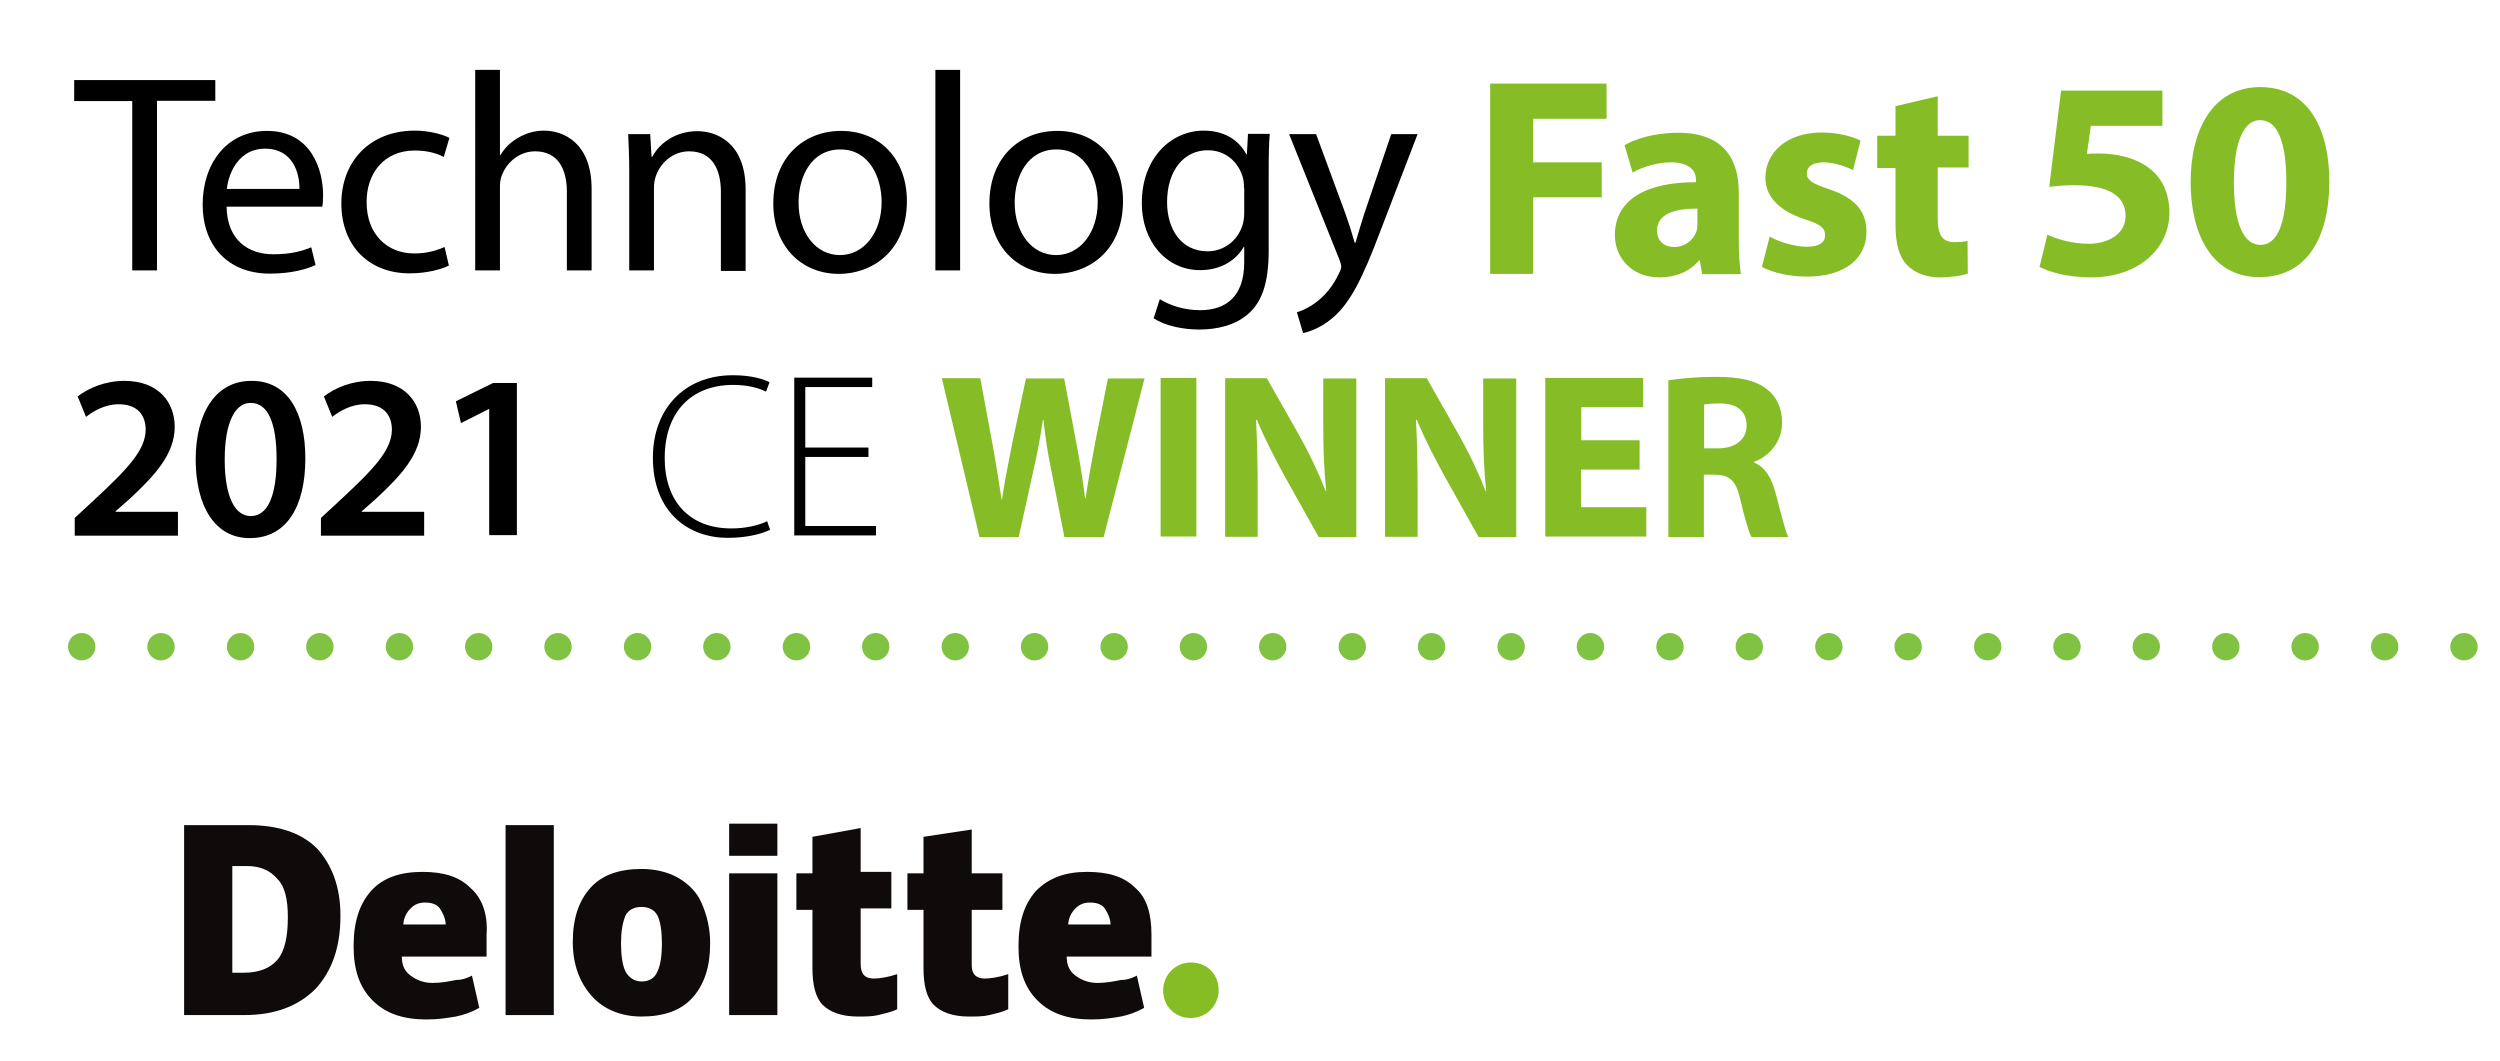 <?xml version="1.0" encoding="utf-8"?>
<!-- Generator: Adobe Illustrator 26.0.3, SVG Export Plug-In . SVG Version: 6.00 Build 0)  -->
<svg version="1.1" id="Layer_1" xmlns="http://www.w3.org/2000/svg" xmlns:xlink="http://www.w3.org/1999/xlink" x="0px" y="0px"
	 viewBox="0 0 93.01 39.47" style="enable-background:new 0 0 93.01 39.47;" xml:space="preserve">
<style type="text/css">
	.st0{fill:#86BC24;}
	.st1{fill:#0F0B0B;}
	.st2{fill:#80C342;}
	.st3{fill:#86BC25;}
</style>
<g>
	<g id="layer1" transform="translate(-2521.97,-654.343)">
		<g id="g3359" transform="matrix(3.068,0,0,3.068,-6165.655,-2195.369)">
			<g id="g3371" transform="matrix(1.772,0,0,1.772,-2301.05,-745.377)">
				<g id="path3356">
					<path class="st0" d="M2904.54,951.6c0-0.1,0.08-0.19,0.19-0.19s0.19,0.08,0.19,0.19c0,0.1-0.08,0.19-0.19,0.19
						S2904.54,951.71,2904.54,951.6"/>
				</g>
				<g id="path3360">
					<path class="st1" d="M2898.55,951.1c0-0.12-0.02-0.21-0.07-0.26c-0.05-0.06-0.12-0.09-0.21-0.09h-0.1v0.73h0.08
						c0.1,0,0.18-0.03,0.23-0.09C2898.53,951.33,2898.55,951.23,2898.55,951.1 M2898.91,951.09c0,0.22-0.06,0.38-0.17,0.5
						c-0.12,0.12-0.28,0.18-0.49,0.18h-0.41v-1.3h0.44c0.2,0,0.36,0.05,0.47,0.16C2898.85,950.74,2898.91,950.89,2898.91,951.09"/>
				</g>
				<g id="path3362">
					<path class="st1" d="M2900.04,951.77h0.33v-1.3h-0.33V951.77z"/>
				</g>
				<g id="path3366">
					<path class="st1" d="M2900.83,951.28c0,0.08,0.01,0.15,0.03,0.19c0.02,0.04,0.06,0.07,0.11,0.07c0.05,0,0.09-0.02,0.11-0.07
						c0.02-0.04,0.03-0.11,0.03-0.19c0-0.08-0.01-0.15-0.03-0.19c-0.02-0.04-0.06-0.06-0.11-0.06c-0.05,0-0.09,0.02-0.11,0.06
						C2900.84,951.14,2900.83,951.2,2900.83,951.28 M2901.44,951.28c0,0.16-0.04,0.28-0.12,0.37c-0.08,0.09-0.2,0.13-0.35,0.13
						c-0.14,0-0.26-0.05-0.34-0.14s-0.13-0.21-0.13-0.37c0-0.16,0.04-0.28,0.12-0.37c0.08-0.09,0.2-0.13,0.35-0.13
						c0.09,0,0.18,0.02,0.25,0.06c0.07,0.04,0.13,0.1,0.16,0.17C2901.42,951.09,2901.44,951.18,2901.44,951.28"/>
				</g>
				<g id="path3370">
					<path class="st1" d="M2901.57,951.77h0.33v-0.5v-0.47h-0.33V951.77z"/>
				</g>
				<g id="path3372">
					<path class="st1" d="M2901.57,950.68h0.33v-0.22h-0.33V950.68z"/>
				</g>
				<g id="path3376">
					<path class="st1" d="M2902.56,951.52c0.04,0,0.1-0.01,0.16-0.03v0.24c-0.04,0.02-0.09,0.03-0.13,0.04
						c-0.04,0.01-0.09,0.01-0.14,0.01c-0.11,0-0.19-0.03-0.24-0.08c-0.05-0.05-0.07-0.14-0.07-0.25v-0.4h-0.11v-0.25h0.11v-0.25
						l0.33-0.06v0.3h0.21v0.25h-0.21v0.38C2902.47,951.49,2902.5,951.52,2902.56,951.52"/>
				</g>
				<g id="path3380">
					<path class="st1" d="M2903.32,951.52c0.04,0,0.1-0.01,0.16-0.03v0.24c-0.04,0.02-0.09,0.03-0.13,0.04
						c-0.04,0.01-0.09,0.01-0.14,0.01c-0.11,0-0.19-0.03-0.24-0.08c-0.05-0.05-0.07-0.14-0.07-0.25v-0.4h-0.11v-0.25h0.11v-0.25
						l0.33-0.05v0.3h0.21v0.25h-0.21v0.38C2903.23,951.49,2903.26,951.52,2903.32,951.52"/>
				</g>
				<g id="path3384">
					<path class="st1" d="M2903.89,951.16c0-0.05,0.02-0.09,0.05-0.12s0.06-0.04,0.1-0.04c0.04,0,0.08,0.01,0.1,0.04
						c0.02,0.03,0.04,0.07,0.04,0.11H2903.89L2903.89,951.16z M2904.35,950.9c-0.08-0.08-0.19-0.11-0.33-0.11
						c-0.15,0-0.26,0.04-0.35,0.13c-0.08,0.09-0.12,0.21-0.12,0.38c0,0.16,0.04,0.28,0.13,0.37s0.21,0.13,0.37,0.13
						c0.08,0,0.14-0.01,0.2-0.02c0.05-0.01,0.11-0.03,0.16-0.06l-0.05-0.22c-0.04,0.02-0.07,0.03-0.11,0.03
						c-0.05,0.01-0.1,0.02-0.16,0.02c-0.06,0-0.11-0.02-0.15-0.05s-0.06-0.07-0.06-0.13h0.58v-0.15
						C2904.46,951.08,2904.43,950.97,2904.35,950.9"/>
				</g>
				<g id="path3388">
					<path class="st1" d="M2899.34,951.16c0-0.05,0.02-0.09,0.05-0.12s0.06-0.04,0.1-0.04c0.04,0,0.08,0.01,0.1,0.04
						c0.02,0.03,0.04,0.07,0.04,0.11H2899.34L2899.34,951.16z M2899.8,950.9c-0.08-0.08-0.19-0.11-0.33-0.11
						c-0.15,0-0.27,0.04-0.35,0.13c-0.08,0.09-0.12,0.21-0.12,0.38c0,0.16,0.04,0.28,0.13,0.37s0.21,0.13,0.37,0.13
						c0.08,0,0.14-0.01,0.2-0.02c0.05-0.01,0.11-0.03,0.16-0.06l-0.05-0.22c-0.04,0.02-0.07,0.03-0.11,0.03
						c-0.05,0.01-0.1,0.02-0.16,0.02c-0.06,0-0.11-0.02-0.15-0.05s-0.06-0.07-0.06-0.13h0.58v-0.15
						C2899.92,951.08,2899.88,950.97,2899.8,950.9"/>
				</g>
			</g>
		</g>
	</g>
	<g>
		<circle class="st2" cx="3.04" cy="24.06" r="0.51"/>
	</g>
	<g>
		<circle class="st2" cx="5.99" cy="24.06" r="0.51"/>
	</g>
	<g>
		<circle class="st2" cx="8.95" cy="24.06" r="0.51"/>
	</g>
	<g>
		<circle class="st2" cx="11.9" cy="24.06" r="0.51"/>
	</g>
	<g>
		<circle class="st2" cx="14.86" cy="24.06" r="0.51"/>
	</g>
	<g>
		<circle class="st2" cx="17.81" cy="24.06" r="0.51"/>
	</g>
	<g>
		<circle class="st2" cx="20.76" cy="24.06" r="0.51"/>
	</g>
	<g>
		<circle class="st2" cx="23.72" cy="24.06" r="0.51"/>
	</g>
	<g>
		<circle class="st2" cx="26.67" cy="24.06" r="0.51"/>
	</g>
	<g>
		<circle class="st2" cx="29.63" cy="24.06" r="0.51"/>
	</g>
	<g>
		<circle class="st2" cx="32.58" cy="24.06" r="0.51"/>
	</g>
	<g>
		<circle class="st2" cx="35.54" cy="24.06" r="0.51"/>
	</g>
	<g>
		<circle class="st2" cx="38.49" cy="24.06" r="0.51"/>
	</g>
	<g>
		<circle class="st2" cx="41.45" cy="24.06" r="0.51"/>
	</g>
	<g>
		<circle class="st2" cx="44.4" cy="24.06" r="0.51"/>
	</g>
	<g>
		<circle class="st2" cx="47.35" cy="24.06" r="0.51"/>
	</g>
	<g>
		<circle class="st2" cx="50.31" cy="24.06" r="0.51"/>
	</g>
	<g>
		<circle class="st2" cx="53.26" cy="24.06" r="0.51"/>
	</g>
	<g>
		<circle class="st2" cx="56.22" cy="24.06" r="0.51"/>
	</g>
	<g>
		<circle class="st2" cx="59.17" cy="24.06" r="0.51"/>
	</g>
	<g>
		<circle class="st2" cx="62.13" cy="24.06" r="0.51"/>
	</g>
	<g>
		<circle class="st2" cx="65.08" cy="24.06" r="0.51"/>
	</g>
	<g>
		<circle class="st2" cx="68.04" cy="24.06" r="0.51"/>
	</g>
	<g>
		<circle class="st2" cx="70.99" cy="24.06" r="0.51"/>
	</g>
	<g>
		<circle class="st2" cx="73.95" cy="24.06" r="0.51"/>
	</g>
	<g>
		<circle class="st2" cx="76.9" cy="24.06" r="0.51"/>
	</g>
	<g>
		<circle class="st2" cx="79.85" cy="24.06" r="0.51"/>
	</g>
	<g>
		<circle class="st2" cx="82.81" cy="24.06" r="0.51"/>
	</g>
	<g>
		<circle class="st2" cx="85.76" cy="24.06" r="0.51"/>
	</g>
	<g>
		<circle class="st2" cx="88.72" cy="24.06" r="0.51"/>
	</g>
	<g>
		<circle class="st2" cx="91.67" cy="24.06" r="0.51"/>
	</g>
	<g>
		<path d="M4.92,3.76H2.76V2.98h5.25v0.77H5.84v6.31H4.92V3.76z"/>
		<path d="M8.43,7.69c0.02,1.25,0.81,1.77,1.74,1.77c0.66,0,1.07-0.12,1.41-0.26l0.16,0.66c-0.32,0.15-0.89,0.32-1.7,0.32
			c-1.56,0-2.5-1.04-2.5-2.57c0-1.54,0.91-2.74,2.39-2.74c1.66,0,2.09,1.46,2.09,2.39c0,0.19-0.01,0.33-0.03,0.43H8.43z M11.14,7.03
			c0.01-0.58-0.24-1.5-1.28-1.5c-0.94,0-1.35,0.85-1.42,1.5H11.14z"/>
		<path d="M16.7,9.88c-0.24,0.12-0.77,0.29-1.46,0.29c-1.53,0-2.54-1.04-2.54-2.6c0-1.57,1.07-2.71,2.73-2.71
			c0.54,0,1.04,0.14,1.29,0.27l-0.21,0.71c-0.23-0.12-0.57-0.24-1.08-0.24c-1.16,0-1.8,0.87-1.79,1.93c0,1.18,0.76,1.9,1.77,1.9
			c0.52,0,0.87-0.13,1.13-0.24L16.7,9.88z"/>
		<path d="M17.68,2.6h0.92v3.17h0.02c0.15-0.26,0.38-0.49,0.67-0.65c0.27-0.16,0.6-0.26,0.95-0.26c0.69,0,1.77,0.42,1.77,2.17v3.03
			h-0.92V7.14c0-0.82-0.31-1.51-1.18-1.51c-0.6,0-1.07,0.42-1.25,0.92c-0.05,0.13-0.06,0.27-0.06,0.44v3.07h-0.92V2.6z"/>
		<path d="M23.41,6.36c0-0.53-0.02-0.95-0.04-1.37h0.82l0.05,0.84h0.03c0.25-0.48,0.84-0.95,1.68-0.95c0.7,0,1.79,0.42,1.79,2.17
			v3.03h-0.92V7.14c0-0.82-0.31-1.51-1.18-1.51c-0.61,0-1.08,0.43-1.25,0.95C24.35,6.69,24.33,6.85,24.33,7v3.06h-0.92V6.36z"/>
		<path d="M33.74,7.48c0,1.88-1.31,2.71-2.53,2.71c-1.38,0-2.44-1.01-2.44-2.62c0-1.7,1.12-2.7,2.52-2.7
			C32.75,4.87,33.74,5.93,33.74,7.48z M29.71,7.54c0,1.12,0.64,1.95,1.54,1.95c0.89,0,1.55-0.83,1.55-1.98
			c0-0.86-0.43-1.95-1.53-1.95C30.18,5.56,29.71,6.57,29.71,7.54z"/>
		<path d="M34.8,2.6h0.92v7.46H34.8V2.6z"/>
		<path d="M41.78,7.48c0,1.88-1.31,2.71-2.53,2.71c-1.38,0-2.44-1.01-2.44-2.62c0-1.7,1.12-2.7,2.52-2.7
			C40.8,4.87,41.78,5.93,41.78,7.48z M37.75,7.54c0,1.12,0.64,1.95,1.54,1.95c0.89,0,1.55-0.83,1.55-1.98
			c0-0.86-0.43-1.95-1.53-1.95C38.22,5.56,37.75,6.57,37.75,7.54z"/>
		<path d="M47.24,4.98c-0.03,0.36-0.04,0.77-0.04,1.39v2.95c0,1.18-0.24,1.88-0.73,2.33c-0.5,0.46-1.21,0.61-1.85,0.61
			c-0.62,0-1.28-0.14-1.7-0.42l0.23-0.71c0.34,0.21,0.86,0.41,1.5,0.41c0.94,0,1.64-0.49,1.64-1.78V9.19h-0.02
			c-0.28,0.48-0.83,0.86-1.62,0.86c-1.27,0-2.17-1.08-2.17-2.49c0-1.72,1.12-2.7,2.3-2.7c0.88,0,1.36,0.45,1.59,0.88h0.02l0.04-0.76
			H47.24z M46.28,6.98c0-0.15-0.01-0.29-0.05-0.41c-0.17-0.54-0.62-0.98-1.3-0.98c-0.88,0-1.51,0.75-1.51,1.93
			c0,0.99,0.51,1.83,1.51,1.83c0.57,0,1.09-0.36,1.29-0.95c0.05-0.15,0.07-0.33,0.07-0.49V6.98z"/>
		<path d="M48.96,4.98l1.11,3.01c0.12,0.34,0.24,0.73,0.33,1.04h0.03c0.09-0.3,0.2-0.69,0.32-1.06l1.01-2.98h0.98l-1.39,3.62
			c-0.66,1.75-1.11,2.64-1.74,3.19c-0.46,0.4-0.91,0.55-1.13,0.59l-0.23-0.77c0.23-0.07,0.53-0.22,0.81-0.45
			c0.25-0.2,0.56-0.56,0.77-1.03c0.05-0.1,0.07-0.17,0.07-0.22c0-0.05-0.02-0.13-0.06-0.24l-1.88-4.69H48.96z"/>
	</g>
	<g>
		<path d="M2.78,19.92v-0.65l0.67-0.62c1.33-1.23,1.96-1.91,1.97-2.66c0-0.51-0.27-0.95-1.01-0.95c-0.5,0-0.93,0.25-1.21,0.47
			l-0.31-0.76c0.41-0.32,1.03-0.58,1.74-0.58c1.26,0,1.87,0.79,1.87,1.71c0,1-0.72,1.8-1.71,2.71L4.3,19.02v0.02h2.32v0.89H2.78z"/>
		<path d="M11.36,17.05c0,1.82-0.71,2.97-2.07,2.97c-1.3,0-2-1.19-2.01-2.91c0-1.76,0.75-2.94,2.07-2.94
			C10.72,14.16,11.36,15.38,11.36,17.05z M8.36,17.1c0,1.38,0.38,2.1,0.97,2.1c0.64,0,0.96-0.77,0.96-2.12
			c0-1.32-0.31-2.09-0.96-2.09C8.76,14.98,8.36,15.69,8.36,17.1z"/>
		<path d="M11.94,19.92v-0.65l0.67-0.62c1.33-1.23,1.96-1.91,1.97-2.66c0-0.51-0.27-0.95-1.01-0.95c-0.5,0-0.93,0.25-1.21,0.47
			l-0.31-0.76c0.41-0.32,1.03-0.58,1.74-0.58c1.26,0,1.87,0.79,1.87,1.71c0,1-0.72,1.8-1.71,2.71l-0.49,0.43v0.02h2.32v0.89H11.94z"
			/>
		<path d="M18.2,15.22h-0.02l-1.03,0.52l-0.19-0.81l1.38-0.68h0.89v5.66H18.2V15.22z"/>
	</g>
	<g>
		<path d="M28.65,19.71c-0.3,0.15-0.86,0.3-1.58,0.3c-1.42,0-2.78-0.91-2.78-2.99c0-1.75,1.12-3.06,2.98-3.06
			c0.75,0,1.18,0.17,1.36,0.26l-0.13,0.35c-0.3-0.15-0.73-0.25-1.22-0.25c-1.58,0-2.55,1.03-2.55,2.72c0,1.6,0.91,2.62,2.48,2.62
			c0.5,0,0.99-0.1,1.33-0.27L28.65,19.71z"/>
		<path d="M32.31,17h-2.35v2.57h2.63v0.35h-3.04v-5.87h2.9v0.35h-2.49v2.25h2.35V17z"/>
	</g>
	<g>
		<path class="st3" d="M55.44,3.11h4.33v1.31h-2.73v1.62h2.55v1.3h-2.55v2.85h-1.6V3.11z"/>
		<path class="st3" d="M63.33,10.2l-0.09-0.51h-0.03c-0.34,0.41-0.86,0.63-1.47,0.63c-1.05,0-1.66-0.75-1.66-1.57
			c0-1.34,1.2-1.98,3.02-1.97V6.7c0-0.27-0.15-0.66-0.94-0.66c-0.52,0-1.08,0.18-1.42,0.38L60.44,5.4c0.36-0.21,1.06-0.46,2-0.46
			c1.71,0,2.25,1.01,2.25,2.22v1.79c0,0.49,0.03,0.96,0.08,1.25H63.33z M63.14,7.76c-0.84,0-1.49,0.2-1.49,0.81
			c0,0.41,0.27,0.62,0.64,0.62c0.39,0,0.72-0.26,0.83-0.59c0.02-0.08,0.03-0.18,0.03-0.27V7.76z"/>
		<path class="st3" d="M65.84,8.8c0.29,0.18,0.91,0.38,1.37,0.38c0.48,0,0.69-0.16,0.69-0.43c0-0.27-0.16-0.4-0.75-0.59
			c-1.07-0.35-1.47-0.93-1.47-1.54c0-0.97,0.82-1.69,2.09-1.69c0.6,0,1.13,0.14,1.45,0.3l-0.28,1.1c-0.23-0.12-0.68-0.29-1.11-0.29
			c-0.39,0-0.61,0.16-0.61,0.41c0,0.25,0.2,0.38,0.83,0.59c0.98,0.33,1.39,0.83,1.39,1.58c0,0.96-0.75,1.67-2.22,1.67
			c-0.67,0-1.27-0.15-1.67-0.36L65.84,8.8z"/>
		<path class="st3" d="M72.09,3.58v1.47h1.15v1.18h-1.15V8.1c0,0.62,0.15,0.91,0.63,0.91c0.21,0,0.37-0.02,0.48-0.05l0.01,1.22
			c-0.21,0.07-0.59,0.14-1.04,0.14c-0.52,0-0.95-0.18-1.21-0.45c-0.3-0.3-0.44-0.79-0.44-1.52v-2.1h-0.68V5.05h0.68V3.95L72.09,3.58
			z"/>
		<path class="st3" d="M80.44,4.68h-2.65l-0.15,1.05c0.15-0.02,0.28-0.02,0.44-0.02c0.65,0,1.32,0.15,1.8,0.49
			c0.51,0.35,0.83,0.92,0.83,1.72c0,1.28-1.09,2.4-2.93,2.4c-0.83,0-1.52-0.19-1.9-0.39l0.29-1.2c0.3,0.15,0.92,0.34,1.54,0.34
			c0.66,0,1.37-0.32,1.37-1.04c0-0.7-0.56-1.14-1.92-1.14c-0.38,0-0.64,0.03-0.92,0.06l0.44-3.58h3.77V4.68z"/>
		<path class="st3" d="M86.66,6.75c0,2.11-0.85,3.56-2.6,3.56c-1.77,0-2.55-1.58-2.56-3.52c0-1.99,0.83-3.55,2.6-3.55
			C85.94,3.25,86.66,4.88,86.66,6.75z M83.11,6.79c0,1.57,0.38,2.32,0.99,2.32c0.62,0,0.96-0.78,0.96-2.33
			c0-1.51-0.33-2.31-0.97-2.31C83.51,4.46,83.11,5.2,83.11,6.79z"/>
	</g>
	<g>
		<path class="st3" d="M36.44,19.97l-1.4-5.9h1.43l0.45,2.43c0.13,0.7,0.25,1.47,0.34,2.07h0.02c0.09-0.64,0.24-1.35,0.38-2.08
			l0.51-2.41h1.42l0.47,2.49c0.13,0.69,0.23,1.32,0.31,1.97h0.02c0.09-0.66,0.22-1.34,0.35-2.05l0.48-2.41h1.36l-1.52,5.9H39.6
			l-0.5-2.54c-0.12-0.59-0.21-1.15-0.28-1.82H38.8c-0.1,0.67-0.2,1.22-0.34,1.82l-0.56,2.54H36.44z"/>
		<path class="st3" d="M44.51,14.06v5.9h-1.33v-5.9H44.51z"/>
		<path class="st3" d="M45.58,19.97v-5.9h1.55l1.23,2.17c0.35,0.62,0.7,1.36,0.96,2.03l0.02,0c-0.08-0.78-0.11-1.57-0.11-2.47v-1.72
			h1.23v5.9h-1.4l-1.27-2.27c-0.35-0.64-0.74-1.39-1.03-2.09l-0.03,0c0.04,0.78,0.06,1.62,0.06,2.58v1.77H45.58z"/>
		<path class="st3" d="M51.53,19.97v-5.9h1.55l1.23,2.17c0.35,0.62,0.7,1.36,0.96,2.03l0.02,0c-0.08-0.78-0.11-1.57-0.11-2.47v-1.72
			h1.23v5.9h-1.4l-1.27-2.27c-0.35-0.64-0.74-1.39-1.03-2.09l-0.03,0c0.04,0.78,0.06,1.62,0.06,2.58v1.77H51.53z"/>
		<path class="st3" d="M60.99,17.47h-2.17v1.4h2.43v1.09h-3.76v-5.9h3.64v1.09h-2.3v1.23h2.17V17.47z"/>
		<path class="st3" d="M62.07,14.15c0.43-0.07,1.06-0.13,1.77-0.13c0.88,0,1.49,0.13,1.91,0.47c0.35,0.28,0.55,0.69,0.55,1.24
			c0,0.75-0.53,1.27-1.04,1.45v0.03c0.41,0.17,0.64,0.56,0.79,1.1c0.18,0.67,0.36,1.44,0.48,1.67h-1.37
			c-0.09-0.17-0.24-0.65-0.41-1.38c-0.16-0.74-0.41-0.93-0.96-0.94h-0.4v2.32h-1.32V14.15z M63.4,16.68h0.52
			c0.66,0,1.06-0.34,1.06-0.85c0-0.54-0.37-0.82-0.98-0.82c-0.32,0-0.51,0.02-0.6,0.04V16.68z"/>
	</g>
</g>
</svg>
